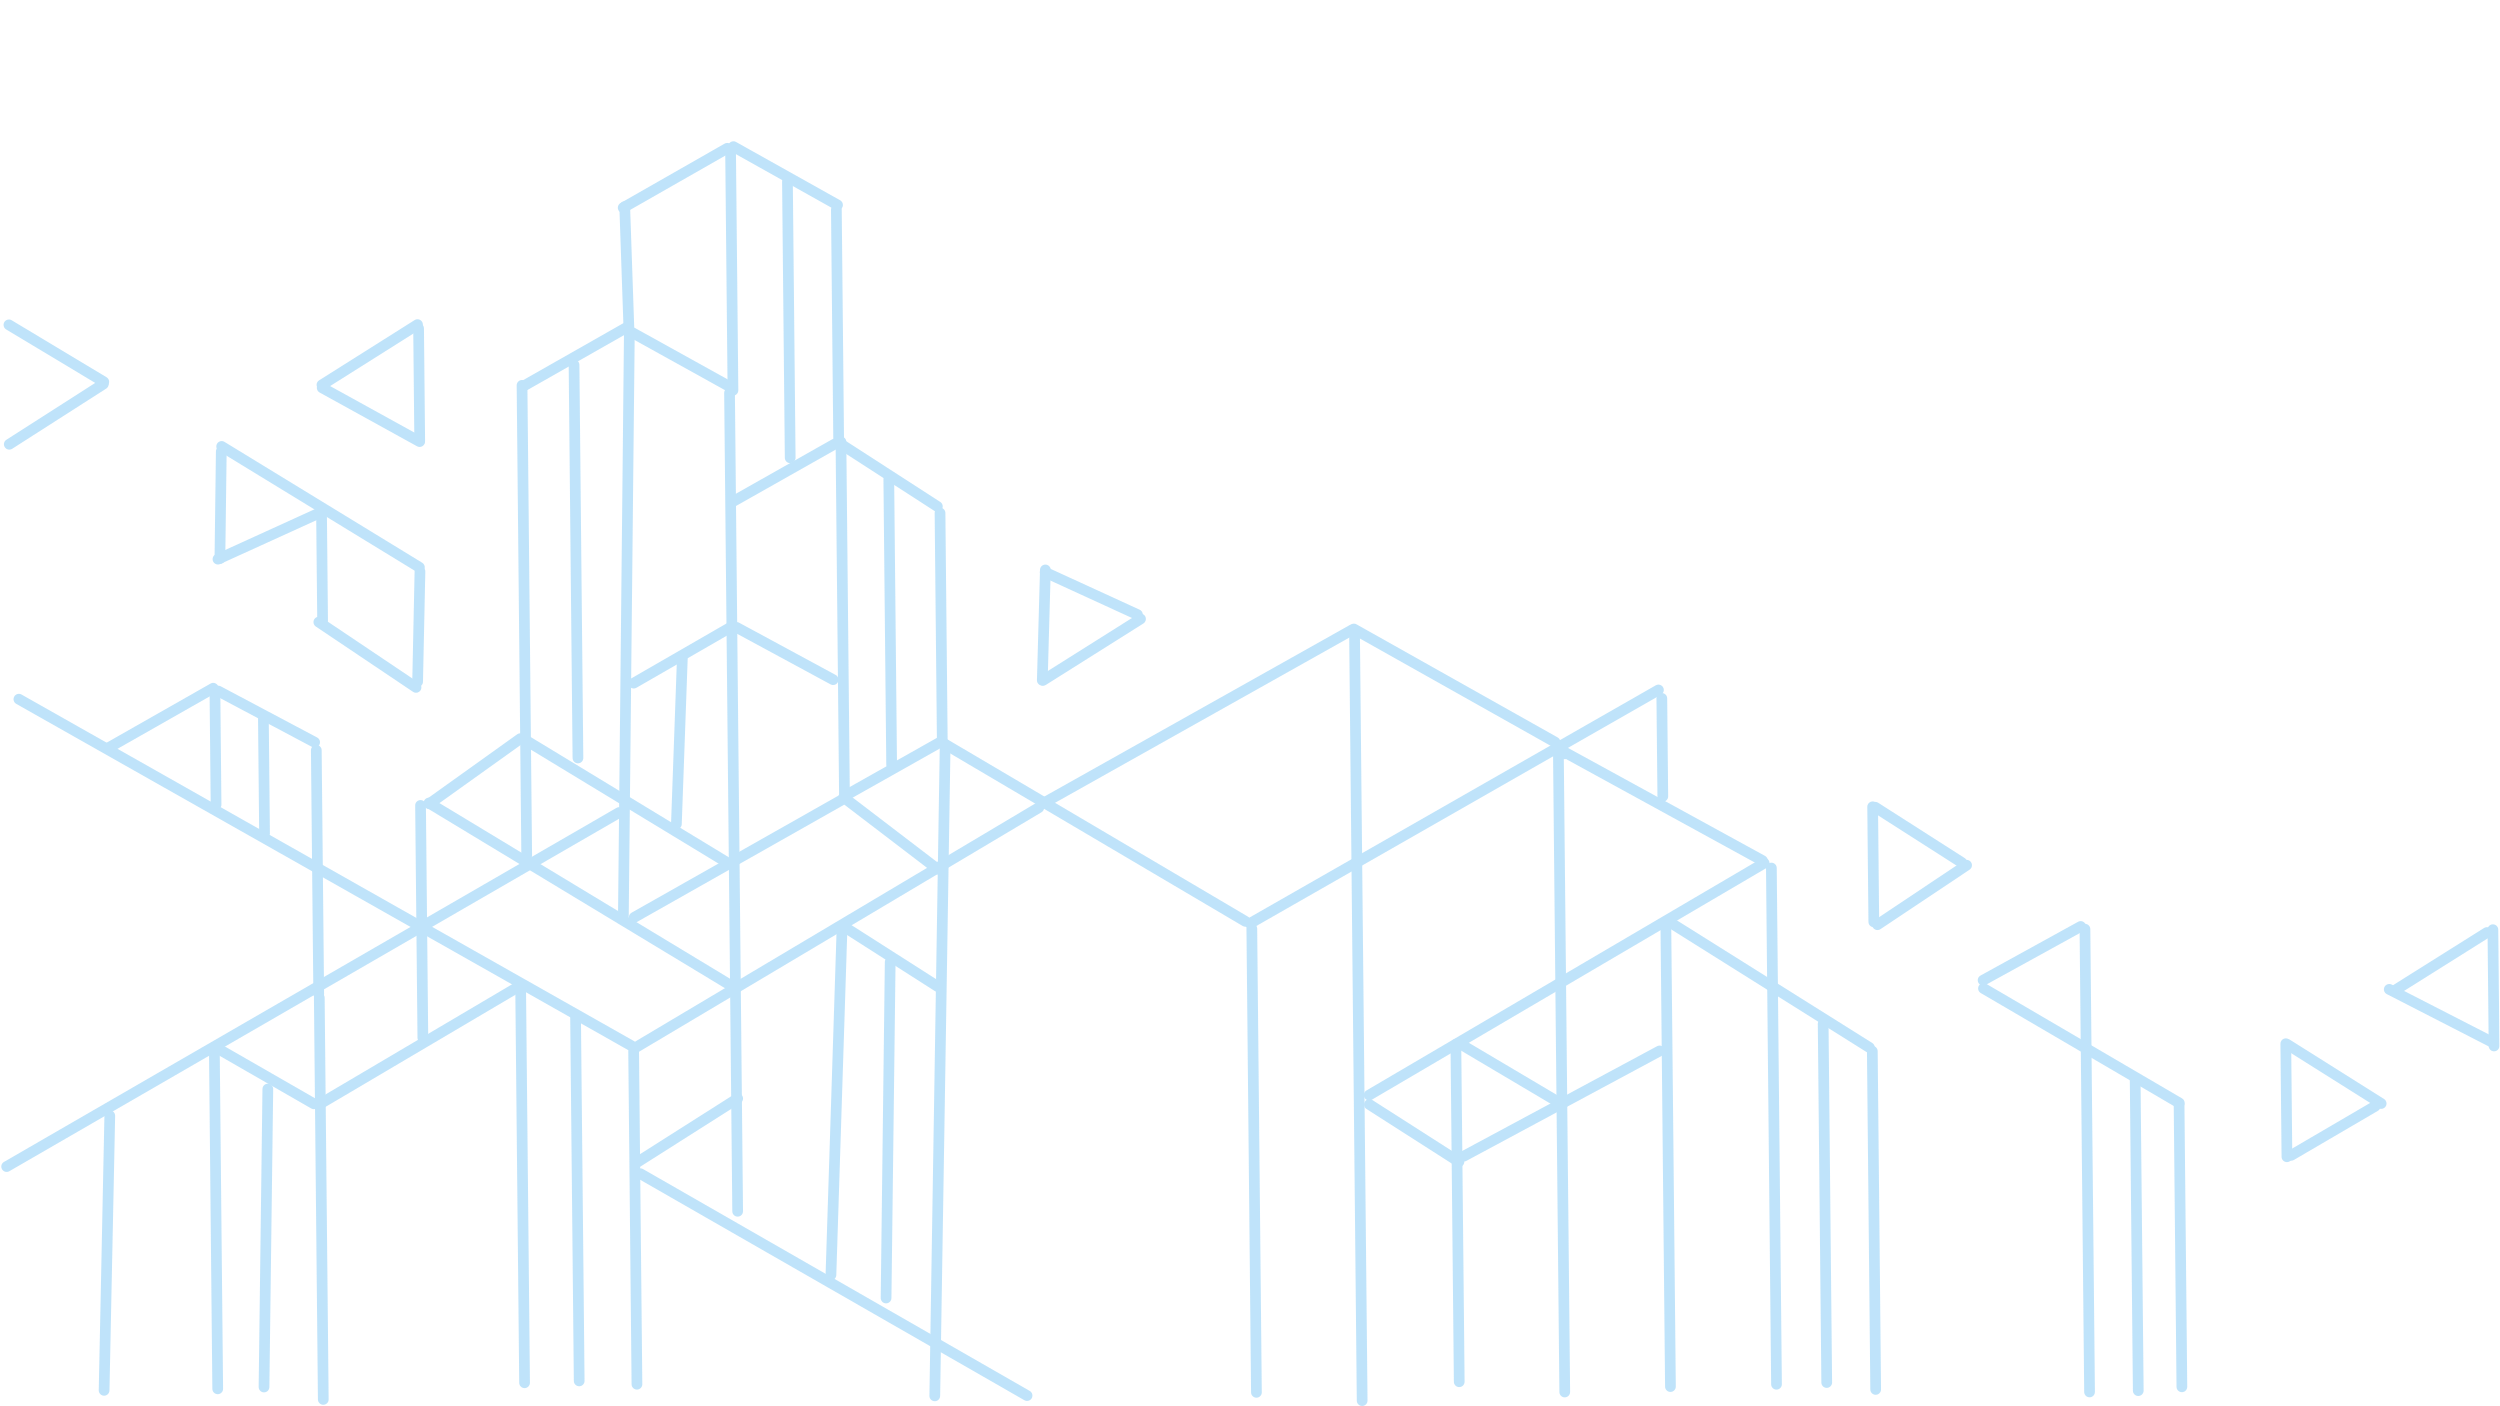 <?xml version="1.0" encoding="UTF-8"?> <svg xmlns="http://www.w3.org/2000/svg" xmlns:xlink="http://www.w3.org/1999/xlink" width="1920" zoomAndPan="magnify" viewBox="0 0 1440 810" height="1080" preserveAspectRatio="xMidYMid meet" version="1.2"><defs><filter x="0%" y="0%" width="100%" filterUnits="objectBoundingBox" id="a2c0b0945e" height="100%"><feColorMatrix values="0 0 0 0 1 0 0 0 0 1 0 0 0 0 1 0 0 0 1 0" type="matrix" in="SourceGraphic"></feColorMatrix></filter><clipPath id="3ca14a4431"><path d="M 0.719 385 L 360 385 L 360 597 L 0.719 597 Z M 0.719 385 "></path></clipPath><clipPath id="0b9d130bb1"><rect x="0" width="1440" y="0" height="731"></rect></clipPath></defs><g id="b817fa041e"><g mask="url(#97dc6b964f)" transform="matrix(1,0,0,1,0,79)"><g clip-path="url(#0b9d130bb1)"><g clip-rule="nonzero" clip-path="url(#3ca14a4431)"><path style=" stroke:none;fill-rule:nonzero;fill:#58b6f1;fill-opacity:1;" d="M 358.152 391.703 L 5.379 595.613 C 3.902 596.465 2.012 595.961 1.16 594.484 C 0.305 593.008 0.809 591.117 2.289 590.262 L 355.062 386.355 C 356.539 385.5 358.43 386.008 359.281 387.484 C 360.137 388.961 359.633 390.852 358.152 391.703 Z M 358.152 391.703 "></path></g><path style=" stroke:none;fill-rule:nonzero;fill:#58b6f1;fill-opacity:1;" d="M 303.781 142.941 L 306.469 413.695 C 306.488 415.402 305.117 416.801 303.41 416.816 C 301.707 416.832 300.309 415.465 300.293 413.758 L 297.602 143.004 C 297.586 141.297 298.957 139.902 300.66 139.883 C 302.367 139.867 303.766 141.238 303.781 142.941 Z M 303.781 142.941 "></path><path style=" stroke:none;fill-rule:nonzero;fill:#58b6f1;fill-opacity:1;" d="M 300.652 140.336 L 359.508 106.895 C 360.992 106.051 362.879 106.57 363.719 108.055 C 364.562 109.539 364.043 111.426 362.559 112.266 L 303.703 145.707 C 302.219 146.551 300.336 146.031 299.492 144.547 C 298.648 143.066 299.168 141.18 300.652 140.336 Z M 300.652 140.336 "></path><path style=" stroke:none;fill-rule:nonzero;fill:#58b6f1;fill-opacity:1;" d="M 362.438 108.078 L 421.039 140.582 C 422.531 141.41 423.07 143.289 422.242 144.781 C 421.418 146.273 419.535 146.812 418.043 145.984 L 359.441 113.484 C 357.949 112.656 357.41 110.773 358.234 109.281 C 359.062 107.789 360.945 107.254 362.438 108.078 Z M 362.438 108.078 "></path><path style=" stroke:none;fill-rule:nonzero;fill:#58b6f1;fill-opacity:1;" d="M 423.301 147.277 L 427.98 618.664 C 428 620.367 426.629 621.766 424.922 621.781 C 423.219 621.801 421.82 620.43 421.805 618.723 L 417.125 147.34 C 417.105 145.633 418.477 144.234 420.184 144.219 C 421.887 144.203 423.285 145.57 423.301 147.277 Z M 423.301 147.277 "></path><path style=" stroke:none;fill-rule:nonzero;fill:#58b6f1;fill-opacity:1;" d="M 333.734 131.16 L 335.984 357.562 C 336 359.27 334.633 360.668 332.926 360.684 C 331.219 360.699 329.82 359.332 329.805 357.625 L 327.559 131.223 C 327.539 129.516 328.91 128.117 330.617 128.102 C 332.32 128.086 333.719 129.453 333.734 131.16 Z M 333.734 131.16 "></path><path style=" stroke:none;fill-rule:nonzero;fill:#58b6f1;fill-opacity:1;" d="M 365.609 111.438 L 362.152 448.66 C 362.133 450.363 360.734 451.734 359.031 451.715 C 357.324 451.699 355.953 450.301 355.973 448.594 L 359.43 111.371 C 359.449 109.668 360.844 108.297 362.551 108.316 C 364.258 108.332 365.625 109.73 365.609 111.438 Z M 365.609 111.438 "></path><path style=" stroke:none;fill-rule:nonzero;fill:#58b6f1;fill-opacity:1;" d="M 66.32 563.727 L 63.051 721.906 C 63.016 723.609 61.605 724.965 59.898 724.93 C 58.191 724.895 56.84 723.484 56.875 721.777 L 60.145 563.598 C 60.18 561.891 61.59 560.539 63.297 560.574 C 65 560.609 66.355 562.02 66.32 563.727 Z M 66.32 563.727 "></path><path style=" stroke:none;fill-rule:nonzero;fill:#58b6f1;fill-opacity:1;" d="M 126.555 525.574 L 128.496 720.934 C 128.512 722.637 127.145 724.035 125.438 724.051 C 123.73 724.07 122.332 722.699 122.316 720.992 L 120.375 525.633 C 120.359 523.93 121.73 522.531 123.434 522.516 C 125.141 522.496 126.539 523.867 126.555 525.574 Z M 126.555 525.574 "></path><path style=" stroke:none;fill-rule:nonzero;fill:#58b6f1;fill-opacity:1;" d="M 126.141 521.816 L 182.316 554.102 C 183.797 554.953 184.309 556.84 183.457 558.32 C 182.605 559.801 180.719 560.309 179.238 559.461 L 123.062 527.172 C 121.586 526.32 121.074 524.434 121.926 522.953 C 122.773 521.473 124.664 520.965 126.141 521.816 Z M 126.141 521.816 "></path><path style=" stroke:none;fill-rule:nonzero;fill:#58b6f1;fill-opacity:1;" d="M 187 495.73 L 189.297 727.035 C 189.316 728.742 187.945 730.137 186.238 730.156 C 184.531 730.172 183.137 728.805 183.121 727.098 L 180.824 495.793 C 180.805 494.086 182.176 492.688 183.883 492.672 C 185.586 492.652 186.984 494.023 187 495.73 Z M 187 495.73 "></path><path style=" stroke:none;fill-rule:nonzero;fill:#58b6f1;fill-opacity:1;" d="M 157.355 548.328 L 155.16 719.961 C 155.141 721.664 153.738 723.031 152.031 723.008 C 150.328 722.988 148.961 721.586 148.984 719.879 L 151.176 548.246 C 151.195 546.543 152.598 545.176 154.305 545.199 C 156.012 545.219 157.375 546.621 157.355 548.328 Z M 157.355 548.328 "></path><path style=" stroke:none;fill-rule:nonzero;fill:#58b6f1;fill-opacity:1;" d="M 184.031 553.441 L 296.707 486.922 C 298.176 486.055 300.07 486.543 300.938 488.012 C 301.805 489.48 301.316 491.375 299.848 492.242 L 187.172 558.762 C 185.703 559.633 183.809 559.145 182.941 557.672 C 182.074 556.203 182.562 554.309 184.031 553.441 Z M 184.031 553.441 "></path><path style=" stroke:none;fill-rule:nonzero;fill:#58b6f1;fill-opacity:1;" d="M 245.324 384.895 L 246.652 518.707 C 246.668 520.41 245.301 521.809 243.594 521.824 C 241.887 521.844 240.492 520.473 240.473 518.766 L 239.145 384.957 C 239.129 383.25 240.496 381.855 242.203 381.836 C 243.91 381.82 245.305 383.188 245.324 384.895 Z M 245.324 384.895 "></path><path style=" stroke:none;fill-rule:nonzero;fill:#58b6f1;fill-opacity:1;" d="M 248.688 380.898 L 420.477 484.723 C 421.934 485.605 422.402 487.504 421.52 488.965 C 420.637 490.426 418.738 490.895 417.277 490.012 L 245.492 386.184 C 244.031 385.305 243.562 383.402 244.445 381.941 C 245.328 380.484 247.227 380.016 248.688 380.898 Z M 248.688 380.898 "></path><path style=" stroke:none;fill-rule:nonzero;fill:#58b6f1;fill-opacity:1;" d="M 245.465 381.465 L 297.891 343.965 C 299.277 342.973 301.207 343.293 302.199 344.68 C 303.195 346.066 302.875 347.996 301.484 348.988 L 249.059 386.488 C 247.672 387.48 245.742 387.16 244.75 385.773 C 243.758 384.387 244.078 382.457 245.465 381.465 Z M 245.465 381.465 "></path><path style=" stroke:none;fill-rule:nonzero;fill:#58b6f1;fill-opacity:1;" d="M 303.266 344.059 L 420 414.914 C 421.457 415.801 421.922 417.699 421.035 419.156 C 420.152 420.617 418.25 421.082 416.793 420.195 L 300.062 349.34 C 298.602 348.453 298.137 346.555 299.023 345.094 C 299.91 343.637 301.809 343.172 303.266 344.059 Z M 303.266 344.059 "></path><path style=" stroke:none;fill-rule:nonzero;fill:#58b6f1;fill-opacity:1;" d="M 363.5 311.809 L 419.156 279.723 C 420.633 278.871 422.523 279.379 423.375 280.855 C 424.227 282.336 423.719 284.223 422.242 285.074 L 366.586 317.16 C 365.105 318.012 363.219 317.504 362.367 316.027 C 361.512 314.551 362.02 312.66 363.5 311.809 Z M 363.5 311.809 "></path><path style=" stroke:none;fill-rule:nonzero;fill:#58b6f1;fill-opacity:1;" d="M 396.105 300.461 L 392.688 395.762 C 392.629 397.469 391.195 398.801 389.492 398.738 C 387.785 398.676 386.453 397.246 386.516 395.539 L 389.93 300.238 C 389.992 298.531 391.422 297.199 393.129 297.262 C 394.836 297.32 396.168 298.754 396.105 300.461 Z M 396.105 300.461 "></path><path style=" stroke:none;fill-rule:nonzero;fill:#58b6f1;fill-opacity:1;" d="M 363.793 446.707 L 482.961 379.27 C 484.445 378.43 486.328 378.953 487.172 380.438 C 488.012 381.922 487.488 383.809 486.004 384.648 L 366.836 452.086 C 365.352 452.926 363.469 452.402 362.629 450.918 C 361.785 449.434 362.309 447.547 363.793 446.707 Z M 363.793 446.707 "></path><path style=" stroke:none;fill-rule:nonzero;fill:#58b6f1;fill-opacity:1;" d="M 425.75 279.68 L 481.348 309.77 C 482.848 310.578 483.406 312.457 482.594 313.957 C 481.781 315.457 479.906 316.016 478.406 315.203 L 422.809 285.113 C 421.309 284.301 420.75 282.426 421.562 280.926 C 422.375 279.426 424.246 278.867 425.75 279.68 Z M 425.75 279.68 "></path><path style=" stroke:none;fill-rule:nonzero;fill:#58b6f1;fill-opacity:1;" d="M 12.406 321.051 L 365.227 520.684 C 366.711 521.523 367.234 523.41 366.395 524.895 C 365.555 526.379 363.668 526.902 362.184 526.062 L 9.363 326.43 C 7.879 325.59 7.355 323.703 8.195 322.219 C 9.035 320.734 10.922 320.211 12.406 321.051 Z M 12.406 321.051 "></path><path style=" stroke:none;fill-rule:nonzero;fill:#58b6f1;fill-opacity:1;" d="M 124.336 320.105 L 64.402 354.184 C 62.918 355.027 61.031 354.512 60.188 353.027 C 59.344 351.543 59.863 349.656 61.348 348.812 L 121.281 314.734 C 122.762 313.891 124.648 314.41 125.492 315.891 C 126.336 317.375 125.816 319.262 124.336 320.105 Z M 124.336 320.105 "></path><path style=" stroke:none;fill-rule:nonzero;fill:#58b6f1;fill-opacity:1;" d="M 127.141 316.309 L 182.684 345.805 C 184.191 346.605 184.766 348.473 183.965 349.98 C 183.164 351.488 181.293 352.062 179.785 351.262 L 124.242 321.766 C 122.734 320.965 122.164 319.094 122.965 317.586 C 123.766 316.078 125.633 315.508 127.141 316.309 Z M 127.141 316.309 "></path><path style=" stroke:none;fill-rule:nonzero;fill:#58b6f1;fill-opacity:1;" d="M 185.277 353.121 L 186.672 493.473 C 186.691 495.18 185.32 496.578 183.613 496.594 C 181.91 496.613 180.512 495.242 180.496 493.535 L 179.102 353.184 C 179.082 351.477 180.453 350.082 182.16 350.062 C 183.867 350.047 185.262 351.418 185.277 353.121 Z M 185.277 353.121 "></path><path style=" stroke:none;fill-rule:nonzero;fill:#58b6f1;fill-opacity:1;" d="M 126.906 320.699 L 127.539 384.461 C 127.555 386.164 126.188 387.562 124.48 387.578 C 122.773 387.598 121.375 386.227 121.359 384.52 L 120.727 320.758 C 120.711 319.055 122.078 317.656 123.785 317.641 C 125.492 317.621 126.887 318.992 126.906 320.699 Z M 126.906 320.699 "></path><path style=" stroke:none;fill-rule:nonzero;fill:#58b6f1;fill-opacity:1;" d="M 154.805 334.855 L 155.461 400.973 C 155.48 402.68 154.109 404.078 152.402 404.094 C 150.699 404.109 149.301 402.742 149.285 401.035 L 148.629 334.918 C 148.609 333.211 149.98 331.816 151.688 331.797 C 153.391 331.781 154.789 333.152 154.805 334.855 Z M 154.805 334.855 "></path><path style=" stroke:none;fill-rule:nonzero;fill:#58b6f1;fill-opacity:1;" d="M 129.301 175.516 L 243.184 245.133 C 244.641 246.02 245.098 247.922 244.207 249.379 C 243.32 250.832 241.418 251.293 239.961 250.402 L 126.082 180.789 C 124.625 179.898 124.164 177.996 125.055 176.539 C 125.945 175.086 127.848 174.625 129.301 175.516 Z M 129.301 175.516 "></path><path style=" stroke:none;fill-rule:nonzero;fill:#58b6f1;fill-opacity:1;" d="M 244.984 250.277 L 243.637 313.738 C 243.602 315.441 242.188 316.797 240.484 316.762 C 238.777 316.723 237.422 315.312 237.461 313.605 L 238.809 250.145 C 238.844 248.441 240.254 247.086 241.961 247.125 C 243.668 247.16 245.02 248.57 244.984 250.277 Z M 244.984 250.277 "></path><path style=" stroke:none;fill-rule:nonzero;fill:#58b6f1;fill-opacity:1;" d="M 237.914 319.504 L 181.926 281.895 C 180.508 280.941 180.133 279.023 181.082 277.605 C 182.035 276.191 183.953 275.812 185.371 276.766 L 241.359 314.375 C 242.777 315.324 243.156 317.246 242.203 318.66 C 241.25 320.078 239.332 320.453 237.914 319.504 Z M 237.914 319.504 "></path><path style=" stroke:none;fill-rule:nonzero;fill:#58b6f1;fill-opacity:1;" d="M 188.277 214.988 L 188.906 278.383 C 188.922 280.086 187.551 281.484 185.848 281.5 C 184.141 281.52 182.742 280.148 182.727 278.441 L 182.098 215.051 C 182.082 213.344 183.449 211.949 185.156 211.93 C 186.863 211.914 188.258 213.285 188.277 214.988 Z M 188.277 214.988 "></path><path style=" stroke:none;fill-rule:nonzero;fill:#58b6f1;fill-opacity:1;" d="M 184.48 219.629 L 126.832 245.883 C 125.277 246.59 123.445 245.906 122.738 244.352 C 122.031 242.801 122.719 240.969 124.27 240.262 L 181.918 214.004 C 183.473 213.297 185.305 213.984 186.012 215.535 C 186.719 217.09 186.031 218.922 184.48 219.629 Z M 184.48 219.629 "></path><path style=" stroke:none;fill-rule:nonzero;fill:#58b6f1;fill-opacity:1;" d="M 130.551 181.051 L 129.758 242.785 C 129.734 244.488 128.336 245.855 126.629 245.832 C 124.922 245.812 123.559 244.41 123.578 242.703 L 124.371 180.973 C 124.395 179.266 125.793 177.898 127.5 177.922 C 129.207 177.945 130.574 179.344 130.551 181.051 Z M 130.551 181.051 "></path><path style=" stroke:none;fill-rule:nonzero;fill:#58b6f1;fill-opacity:1;" d="M 242.133 110.59 L 187.105 145.293 C 185.664 146.203 183.754 145.773 182.844 144.328 C 181.934 142.887 182.367 140.977 183.809 140.066 L 238.836 105.363 C 240.281 104.453 242.188 104.883 243.098 106.328 C 244.008 107.77 243.578 109.68 242.133 110.59 Z M 242.133 110.59 "></path><path style=" stroke:none;fill-rule:nonzero;fill:#58b6f1;fill-opacity:1;" d="M 244.199 110.148 L 244.844 174.77 C 244.859 176.473 243.488 177.871 241.785 177.887 C 240.078 177.906 238.68 176.535 238.664 174.828 L 238.023 110.211 C 238.004 108.504 239.375 107.105 241.082 107.09 C 242.785 107.074 244.184 108.441 244.199 110.148 Z M 244.199 110.148 "></path><path style=" stroke:none;fill-rule:nonzero;fill:#58b6f1;fill-opacity:1;" d="M 187.09 141.684 L 243.203 172.652 C 244.699 173.477 245.242 175.359 244.418 176.852 C 243.594 178.344 241.715 178.887 240.219 178.062 L 184.102 147.094 C 182.609 146.27 182.066 144.387 182.891 142.895 C 183.715 141.402 185.594 140.859 187.09 141.684 Z M 187.09 141.684 "></path><path style=" stroke:none;fill-rule:nonzero;fill:#58b6f1;fill-opacity:1;" d="M 6.734 105.473 L 61.367 138.285 C 62.832 139.164 63.305 141.062 62.426 142.527 C 61.547 143.988 59.648 144.461 58.188 143.582 L 3.555 110.766 C 2.09 109.891 1.617 107.992 2.496 106.527 C 3.375 105.066 5.273 104.594 6.734 105.473 Z M 6.734 105.473 "></path><path style=" stroke:none;fill-rule:nonzero;fill:#58b6f1;fill-opacity:1;" d="M 61.176 144.836 L 7.016 179.504 C 5.578 180.422 3.668 180.004 2.75 178.566 C 1.828 177.129 2.25 175.219 3.684 174.301 L 57.844 139.633 C 59.281 138.715 61.191 139.133 62.113 140.57 C 63.031 142.008 62.613 143.918 61.176 144.836 Z M 61.176 144.836 "></path><path style=" stroke:none;fill-rule:nonzero;fill:#58b6f1;fill-opacity:1;" d="M 362.922 39.918 L 365.305 109.262 C 365.363 110.969 364.027 112.398 362.32 112.457 C 360.617 112.516 359.188 111.18 359.129 109.473 L 356.746 40.129 C 356.688 38.426 358.023 36.992 359.727 36.938 C 361.434 36.879 362.863 38.211 362.922 39.918 Z M 362.922 39.918 "></path><path style=" stroke:none;fill-rule:nonzero;fill:#58b6f1;fill-opacity:1;" d="M 357.426 37.957 L 417.363 3.742 C 418.848 2.895 420.734 3.41 421.578 4.895 C 422.426 6.375 421.91 8.262 420.43 9.109 L 360.488 43.324 C 359.008 44.168 357.121 43.652 356.273 42.172 C 355.43 40.691 355.945 38.801 357.426 37.957 Z M 357.426 37.957 "></path><path style=" stroke:none;fill-rule:nonzero;fill:#58b6f1;fill-opacity:1;" d="M 423.898 7.684 L 425.27 145.781 C 425.289 147.488 423.918 148.887 422.211 148.902 C 420.508 148.918 419.109 147.551 419.094 145.844 L 417.723 7.746 C 417.703 6.039 419.074 4.641 420.781 4.625 C 422.484 4.609 423.883 5.977 423.898 7.684 Z M 423.898 7.684 "></path><path style=" stroke:none;fill-rule:nonzero;fill:#58b6f1;fill-opacity:1;" d="M 423.965 2.773 L 483.93 36.359 C 485.418 37.195 485.949 39.078 485.117 40.566 C 484.281 42.055 482.398 42.586 480.91 41.75 L 420.945 8.164 C 419.457 7.332 418.926 5.449 419.762 3.961 C 420.594 2.473 422.477 1.941 423.965 2.773 Z M 423.965 2.773 "></path><path style=" stroke:none;fill-rule:nonzero;fill:#58b6f1;fill-opacity:1;" d="M 484.84 41.75 L 486.168 175.445 C 486.184 177.148 484.816 178.547 483.109 178.562 C 481.402 178.582 480.008 177.211 479.988 175.504 L 478.66 41.809 C 478.645 40.105 480.016 38.707 481.719 38.691 C 483.426 38.672 484.824 40.043 484.84 41.75 Z M 484.84 41.75 "></path><path style=" stroke:none;fill-rule:nonzero;fill:#58b6f1;fill-opacity:1;" d="M 456.66 25.613 L 458.242 184.66 C 458.258 186.367 456.891 187.766 455.184 187.781 C 453.477 187.797 452.078 186.43 452.062 184.723 L 450.484 25.672 C 450.465 23.969 451.836 22.57 453.543 22.555 C 455.25 22.535 456.645 23.906 456.66 25.613 Z M 456.66 25.613 "></path><path style=" stroke:none;fill-rule:nonzero;fill:#58b6f1;fill-opacity:1;" d="M 420.844 207.098 L 479.18 174.121 C 480.664 173.281 482.551 173.805 483.391 175.293 C 484.23 176.777 483.707 178.66 482.219 179.5 L 423.887 212.477 C 422.398 213.316 420.516 212.793 419.676 211.305 C 418.836 209.82 419.359 207.938 420.844 207.098 Z M 420.844 207.098 "></path><path style=" stroke:none;fill-rule:nonzero;fill:#58b6f1;fill-opacity:1;" d="M 487.477 175.488 L 489.5 379.379 C 489.516 381.086 488.148 382.48 486.441 382.5 C 484.734 382.516 483.34 381.145 483.32 379.441 L 481.297 175.551 C 481.281 173.844 482.648 172.445 484.355 172.43 C 486.062 172.41 487.457 173.781 487.477 175.488 Z M 487.477 175.488 "></path><path style=" stroke:none;fill-rule:nonzero;fill:#58b6f1;fill-opacity:1;" d="M 487.137 174.941 L 541.594 210.121 C 543.027 211.047 543.438 212.957 542.512 214.391 C 541.586 215.824 539.676 216.234 538.242 215.309 L 483.781 180.133 C 482.348 179.207 481.938 177.293 482.863 175.859 C 483.789 174.426 485.703 174.016 487.137 174.941 Z M 487.137 174.941 "></path><path style=" stroke:none;fill-rule:nonzero;fill:#58b6f1;fill-opacity:1;" d="M 544.543 216.449 L 545.859 349.129 C 545.875 350.836 544.508 352.234 542.801 352.25 C 541.094 352.266 539.695 350.898 539.68 349.191 L 538.363 216.512 C 538.348 214.805 539.715 213.406 541.422 213.391 C 543.129 213.371 544.523 214.742 544.543 216.449 Z M 544.543 216.449 "></path><path style=" stroke:none;fill-rule:nonzero;fill:#58b6f1;fill-opacity:1;" d="M 515.039 197.145 L 516.672 361.547 C 516.691 363.254 515.32 364.648 513.613 364.664 C 511.906 364.684 510.512 363.312 510.496 361.605 L 508.863 197.207 C 508.844 195.5 510.215 194.102 511.922 194.086 C 513.629 194.07 515.023 195.438 515.039 197.145 Z M 515.039 197.145 "></path><path style=" stroke:none;fill-rule:nonzero;fill:#58b6f1;fill-opacity:1;" d="M 486.777 375.816 L 539.891 345.875 C 541.379 345.039 543.262 345.562 544.102 347.051 C 544.938 348.535 544.41 350.422 542.926 351.258 L 489.812 381.199 C 488.324 382.039 486.441 381.512 485.602 380.027 C 484.766 378.539 485.293 376.656 486.777 375.816 Z M 486.777 375.816 "></path><path style=" stroke:none;fill-rule:nonzero;fill:#58b6f1;fill-opacity:1;" d="M 599.93 388.844 L 367.121 527.387 C 365.652 528.262 363.758 527.781 362.887 526.312 C 362.012 524.848 362.496 522.953 363.961 522.078 L 596.77 383.535 C 598.234 382.664 600.133 383.145 601.004 384.609 C 601.879 386.074 601.395 387.973 599.93 388.844 Z M 599.93 388.844 "></path><path style=" stroke:none;fill-rule:nonzero;fill:#58b6f1;fill-opacity:1;" d="M 302.992 490.754 L 305.242 717.441 C 305.262 719.148 303.891 720.547 302.184 720.562 C 300.48 720.578 299.082 719.211 299.066 717.504 L 296.812 490.816 C 296.797 489.109 298.168 487.715 299.871 487.695 C 301.578 487.68 302.977 489.051 302.992 490.754 Z M 302.992 490.754 "></path><path style=" stroke:none;fill-rule:nonzero;fill:#58b6f1;fill-opacity:1;" d="M 334.621 506.789 L 336.699 716.375 C 336.719 718.078 335.348 719.477 333.641 719.492 C 331.938 719.512 330.539 718.141 330.523 716.434 L 328.441 506.852 C 328.426 505.145 329.793 503.746 331.5 503.73 C 333.207 503.715 334.602 505.082 334.621 506.789 Z M 334.621 506.789 "></path><path style=" stroke:none;fill-rule:nonzero;fill:#58b6f1;fill-opacity:1;" d="M 368.066 526.617 L 369.969 718.285 C 369.984 719.992 368.617 721.387 366.91 721.406 C 365.203 721.422 363.809 720.051 363.789 718.348 L 361.887 526.68 C 361.871 524.973 363.238 523.574 364.945 523.559 C 366.652 523.539 368.051 524.91 368.066 526.617 Z M 368.066 526.617 "></path><path style=" stroke:none;fill-rule:nonzero;fill:#58b6f1;fill-opacity:1;" d="M 547.5 349.949 L 541.52 725.07 C 541.492 726.777 540.09 728.137 538.383 728.109 C 536.676 728.082 535.316 726.676 535.344 724.973 L 541.32 349.852 C 541.348 348.145 542.754 346.785 544.461 346.812 C 546.164 346.84 547.527 348.246 547.5 349.949 Z M 547.5 349.949 "></path><path style=" stroke:none;fill-rule:nonzero;fill:#58b6f1;fill-opacity:1;" d="M 488.098 455.637 L 481.707 655.473 C 481.652 657.18 480.223 658.516 478.52 658.461 C 476.812 658.41 475.477 656.98 475.531 655.277 L 481.922 455.441 C 481.977 453.734 483.402 452.398 485.109 452.453 C 486.812 452.504 488.152 453.934 488.098 455.637 Z M 488.098 455.637 "></path><path style=" stroke:none;fill-rule:nonzero;fill:#58b6f1;fill-opacity:1;" d="M 490.676 454.012 L 541.797 486.645 C 543.234 487.562 543.656 489.473 542.738 490.91 C 541.82 492.352 539.91 492.773 538.473 491.855 L 487.352 459.219 C 485.91 458.301 485.488 456.391 486.406 454.953 C 487.324 453.516 489.234 453.094 490.676 454.012 Z M 490.676 454.012 "></path><path style=" stroke:none;fill-rule:nonzero;fill:#58b6f1;fill-opacity:1;" d="M 515.84 475.191 L 513.469 668.691 C 513.445 670.395 512.047 671.762 510.34 671.742 C 508.633 671.719 507.27 670.32 507.289 668.613 L 509.664 475.113 C 509.684 473.41 511.082 472.043 512.789 472.062 C 514.496 472.086 515.863 473.484 515.84 475.191 Z M 515.84 475.191 "></path><path style=" stroke:none;fill-rule:nonzero;fill:#58b6f1;fill-opacity:1;" d="M 370.434 594.402 L 593.125 722.176 C 594.605 723.023 595.117 724.914 594.266 726.395 C 593.418 727.871 591.531 728.383 590.051 727.535 L 367.359 599.762 C 365.879 598.914 365.367 597.027 366.219 595.547 C 367.066 594.066 368.953 593.555 370.434 594.402 Z M 370.434 594.402 "></path><path style=" stroke:none;fill-rule:nonzero;fill:#58b6f1;fill-opacity:1;" d="M 364.449 588.457 L 423.238 551.125 C 424.68 550.211 426.59 550.637 427.504 552.078 C 428.418 553.516 427.992 555.426 426.551 556.34 L 367.758 593.672 C 366.32 594.586 364.41 594.16 363.496 592.719 C 362.582 591.281 363.008 589.371 364.449 588.457 Z M 364.449 588.457 "></path><path style=" stroke:none;fill-rule:nonzero;fill:#58b6f1;fill-opacity:1;" d="M 487.832 377.863 L 541.977 419.219 C 543.332 420.254 543.59 422.195 542.555 423.551 C 541.52 424.906 539.582 425.164 538.227 424.129 L 484.082 382.773 C 482.727 381.738 482.465 379.801 483.5 378.445 C 484.535 377.086 486.477 376.828 487.832 377.863 Z M 487.832 377.863 "></path><path style=" stroke:none;fill-rule:nonzero;fill:#58b6f1;fill-opacity:1;" d="M 545.316 346.633 L 718.891 449.023 C 720.359 449.891 720.848 451.785 719.98 453.254 C 719.113 454.723 717.223 455.211 715.75 454.348 L 542.176 351.953 C 540.707 351.086 540.219 349.191 541.086 347.723 C 541.953 346.254 543.848 345.766 545.316 346.633 Z M 545.316 346.633 "></path><path style=" stroke:none;fill-rule:nonzero;fill:#58b6f1;fill-opacity:1;" d="M 718.531 450.172 L 953.73 315.742 C 955.211 314.895 957.098 315.41 957.945 316.891 C 958.793 318.371 958.277 320.258 956.797 321.105 L 721.598 455.539 C 720.117 456.383 718.23 455.871 717.383 454.387 C 716.535 452.906 717.051 451.02 718.531 450.172 Z M 718.531 450.172 "></path><path style=" stroke:none;fill-rule:nonzero;fill:#58b6f1;fill-opacity:1;" d="M 598.934 381.254 L 777.227 281.152 C 778.715 280.316 780.598 280.848 781.434 282.336 C 782.27 283.824 781.738 285.707 780.25 286.539 L 601.961 386.641 C 600.473 387.477 598.59 386.949 597.754 385.461 C 596.918 383.973 597.449 382.09 598.934 381.254 Z M 598.934 381.254 "></path><path style=" stroke:none;fill-rule:nonzero;fill:#58b6f1;fill-opacity:1;" d="M 894.164 351.133 L 778.332 286.004 C 776.848 285.168 776.32 283.281 777.156 281.797 C 777.992 280.309 779.875 279.781 781.363 280.617 L 897.191 345.75 C 898.68 346.586 899.207 348.469 898.371 349.957 C 897.535 351.441 895.652 351.973 894.164 351.133 Z M 894.164 351.133 "></path><path style=" stroke:none;fill-rule:nonzero;fill:#58b6f1;fill-opacity:1;" d="M 724.141 455.898 L 726.793 722.961 C 726.809 724.668 725.438 726.062 723.734 726.082 C 722.027 726.098 720.629 724.727 720.613 723.023 L 717.961 455.957 C 717.945 454.254 719.316 452.855 721.02 452.84 C 722.727 452.82 724.125 454.191 724.141 455.898 Z M 724.141 455.898 "></path><path style=" stroke:none;fill-rule:nonzero;fill:#58b6f1;fill-opacity:1;" d="M 783.301 285.391 L 787.691 727.73 C 787.707 729.438 786.34 730.832 784.633 730.852 C 782.926 730.867 781.531 729.496 781.512 727.793 L 777.121 285.453 C 777.105 283.746 778.473 282.352 780.18 282.332 C 781.887 282.316 783.281 283.684 783.301 285.391 Z M 783.301 285.391 "></path><path style=" stroke:none;fill-rule:nonzero;fill:#58b6f1;fill-opacity:1;" d="M 904.551 355.207 C 904.551 356.914 903.168 358.297 901.465 358.297 C 899.758 358.297 898.375 356.914 898.375 355.207 C 898.375 353.5 899.758 352.117 901.465 352.117 C 903.168 352.117 904.551 353.5 904.551 355.207 Z M 904.551 355.207 "></path><path style=" stroke:none;fill-rule:nonzero;fill:#58b6f1;fill-opacity:1;" d="M 900.691 350.836 L 904.383 722.762 C 904.398 724.469 903.031 725.867 901.324 725.883 C 899.617 725.902 898.223 724.531 898.207 722.824 L 894.512 350.898 C 894.496 349.191 895.863 347.793 897.57 347.777 C 899.277 347.762 900.672 349.129 900.691 350.836 Z M 900.691 350.836 "></path><path style=" stroke:none;fill-rule:nonzero;fill:#58b6f1;fill-opacity:1;" d="M 837.426 716.914 L 835.496 522.523 C 835.48 520.816 836.848 519.418 838.555 519.402 C 840.262 519.383 841.656 520.754 841.676 522.461 L 843.605 716.852 C 843.621 718.559 842.25 719.957 840.547 719.973 C 838.84 719.988 837.441 718.621 837.426 716.914 Z M 837.426 716.914 "></path><path style=" stroke:none;fill-rule:nonzero;fill:#58b6f1;fill-opacity:1;" d="M 1017.719 420.828 L 790.199 554.43 C 788.73 555.297 786.836 554.805 785.973 553.332 C 785.109 551.859 785.602 549.969 787.07 549.105 L 1014.59 415.5 C 1016.059 414.637 1017.953 415.129 1018.816 416.598 C 1019.68 418.07 1019.188 419.965 1017.719 420.828 Z M 1017.719 420.828 "></path><path style=" stroke:none;fill-rule:nonzero;fill:#58b6f1;fill-opacity:1;" d="M 960.301 323.25 L 960.863 379.691 C 960.879 381.398 959.508 382.797 957.805 382.812 C 956.098 382.832 954.699 381.461 954.684 379.754 L 954.125 323.309 C 954.105 321.605 955.477 320.207 957.184 320.191 C 958.887 320.172 960.285 321.543 960.301 323.25 Z M 960.301 323.25 "></path><path style=" stroke:none;fill-rule:nonzero;fill:#58b6f1;fill-opacity:1;" d="M 902.688 351.531 L 1016.625 413.98 C 1018.125 414.801 1018.672 416.68 1017.852 418.176 C 1017.031 419.672 1015.152 420.219 1013.656 419.398 L 899.719 356.949 C 898.223 356.133 897.676 354.254 898.496 352.758 C 899.316 351.262 901.191 350.711 902.688 351.531 Z M 902.688 351.531 "></path><path style=" stroke:none;fill-rule:nonzero;fill:#58b6f1;fill-opacity:1;" d="M 957.395 529.066 L 844.594 589.688 C 843.09 590.492 841.219 589.93 840.41 588.426 C 839.602 586.926 840.164 585.051 841.668 584.242 L 954.469 523.625 C 955.973 522.816 957.844 523.379 958.652 524.883 C 959.461 526.387 958.898 528.258 957.395 529.066 Z M 957.395 529.066 "></path><path style=" stroke:none;fill-rule:nonzero;fill:#58b6f1;fill-opacity:1;" d="M 790.449 554.59 L 842.012 587.57 C 843.449 588.492 843.871 590.402 842.953 591.84 C 842.031 593.277 840.121 593.695 838.684 592.777 L 787.117 559.793 C 785.68 558.875 785.262 556.965 786.18 555.527 C 787.102 554.09 789.012 553.672 790.449 554.59 Z M 790.449 554.59 "></path><path style=" stroke:none;fill-rule:nonzero;fill:#58b6f1;fill-opacity:1;" d="M 844.344 520.629 L 900.598 553.969 C 902.066 554.84 902.551 556.734 901.68 558.199 C 900.812 559.668 898.914 560.152 897.449 559.285 L 841.195 525.941 C 839.727 525.074 839.242 523.18 840.113 521.711 C 840.98 520.242 842.875 519.758 844.344 520.629 Z M 844.344 520.629 "></path><path style=" stroke:none;fill-rule:nonzero;fill:#58b6f1;fill-opacity:1;" d="M 962.621 453.492 L 965.262 719.633 C 965.277 721.34 963.91 722.738 962.203 722.754 C 960.496 722.773 959.102 721.402 959.082 719.695 L 956.441 453.555 C 956.426 451.848 957.793 450.453 959.5 450.434 C 961.207 450.418 962.602 451.785 962.621 453.492 Z M 962.621 453.492 "></path><path style=" stroke:none;fill-rule:nonzero;fill:#58b6f1;fill-opacity:1;" d="M 1023.402 420.961 L 1026.355 718.293 C 1026.371 720 1025 721.398 1023.297 721.414 C 1021.59 721.434 1020.191 720.062 1020.176 718.355 L 1017.223 421.023 C 1017.207 419.316 1018.574 417.922 1020.281 417.902 C 1021.988 417.887 1023.387 419.254 1023.402 420.961 Z M 1023.402 420.961 "></path><path style=" stroke:none;fill-rule:nonzero;fill:#58b6f1;fill-opacity:1;" d="M 963.34 449.52 L 1078.422 521.754 C 1079.867 522.66 1080.305 524.57 1079.398 526.016 C 1078.488 527.461 1076.582 527.895 1075.137 526.988 L 960.055 454.75 C 958.609 453.844 958.172 451.938 959.082 450.492 C 959.988 449.047 961.895 448.613 963.34 449.52 Z M 963.34 449.52 "></path><path style=" stroke:none;fill-rule:nonzero;fill:#58b6f1;fill-opacity:1;" d="M 1081.543 526.477 L 1083.477 721.277 C 1083.496 722.984 1082.125 724.383 1080.418 724.398 C 1078.715 724.418 1077.316 723.047 1077.301 721.34 L 1075.367 526.539 C 1075.348 524.832 1076.719 523.438 1078.426 523.418 C 1080.129 523.402 1081.527 524.773 1081.543 526.477 Z M 1081.543 526.477 "></path><path style=" stroke:none;fill-rule:nonzero;fill:#58b6f1;fill-opacity:1;" d="M 1053.234 510.688 L 1055.285 717.305 C 1055.301 719.012 1053.93 720.406 1052.227 720.426 C 1050.52 720.441 1049.121 719.07 1049.105 717.367 L 1047.055 510.746 C 1047.039 509.039 1048.406 507.645 1050.113 507.629 C 1051.82 507.609 1053.215 508.98 1053.234 510.688 Z M 1053.234 510.688 "></path><path style=" stroke:none;fill-rule:nonzero;fill:#58b6f1;fill-opacity:1;" d="M 605.219 249.375 L 603.457 312.926 C 603.41 314.633 601.988 315.977 600.281 315.93 C 598.578 315.883 597.234 314.461 597.281 312.758 L 599.043 249.203 C 599.09 247.496 600.508 246.152 602.215 246.199 C 603.922 246.246 605.266 247.668 605.219 249.375 Z M 605.219 249.375 "></path><path style=" stroke:none;fill-rule:nonzero;fill:#58b6f1;fill-opacity:1;" d="M 603.324 247.828 L 656.441 272.195 C 657.992 272.91 658.672 274.742 657.961 276.293 C 657.25 277.844 655.418 278.523 653.867 277.812 L 600.75 253.445 C 599.199 252.734 598.52 250.898 599.23 249.348 C 599.941 247.797 601.773 247.117 603.324 247.828 Z M 603.324 247.828 "></path><path style=" stroke:none;fill-rule:nonzero;fill:#58b6f1;fill-opacity:1;" d="M 658.582 280.129 L 602.555 315.43 C 601.109 316.34 599.203 315.906 598.293 314.465 C 597.383 313.02 597.816 311.113 599.258 310.203 L 655.289 274.902 C 656.73 273.992 658.641 274.426 659.551 275.867 C 660.457 277.312 660.027 279.219 658.582 280.129 Z M 658.582 280.129 "></path><path style=" stroke:none;fill-rule:nonzero;fill:#58b6f1;fill-opacity:1;" d="M 1081.742 385.695 L 1082.398 451.965 C 1082.418 453.672 1081.047 455.066 1079.34 455.086 C 1077.633 455.102 1076.238 453.73 1076.223 452.027 L 1075.562 385.758 C 1075.547 384.051 1076.914 382.652 1078.621 382.637 C 1080.328 382.621 1081.727 383.988 1081.742 385.695 Z M 1081.742 385.695 "></path><path style=" stroke:none;fill-rule:nonzero;fill:#58b6f1;fill-opacity:1;" d="M 1079.707 451.062 L 1131.047 416.797 C 1132.465 415.848 1134.383 416.23 1135.328 417.648 C 1136.277 419.07 1135.895 420.988 1134.477 421.934 L 1083.141 456.199 C 1081.719 457.148 1079.801 456.766 1078.855 455.344 C 1077.906 453.926 1078.289 452.008 1079.707 451.062 Z M 1079.707 451.062 "></path><path style=" stroke:none;fill-rule:nonzero;fill:#58b6f1;fill-opacity:1;" d="M 1081.832 383.383 L 1131.727 415.285 C 1133.164 416.203 1133.586 418.113 1132.668 419.551 C 1131.746 420.988 1129.836 421.41 1128.398 420.492 L 1078.504 388.59 C 1077.066 387.672 1076.645 385.762 1077.566 384.324 C 1078.484 382.887 1080.395 382.465 1081.832 383.383 Z M 1081.832 383.383 "></path><path style=" stroke:none;fill-rule:nonzero;fill:#58b6f1;fill-opacity:1;" d="M 1140.781 482.902 L 1196.984 451.945 C 1198.48 451.121 1200.359 451.664 1201.18 453.16 C 1202.004 454.656 1201.461 456.535 1199.965 457.355 L 1143.762 488.316 C 1142.266 489.141 1140.387 488.594 1139.562 487.102 C 1138.742 485.605 1139.285 483.727 1140.781 482.902 Z M 1140.781 482.902 "></path><path style=" stroke:none;fill-rule:nonzero;fill:#58b6f1;fill-opacity:1;" d="M 1144.051 487.668 L 1256.836 553.664 C 1258.309 554.527 1258.805 556.418 1257.941 557.891 C 1257.082 559.363 1255.188 559.859 1253.715 559 L 1140.93 493.004 C 1139.457 492.141 1138.961 490.25 1139.824 488.777 C 1140.684 487.305 1142.578 486.809 1144.051 487.668 Z M 1144.051 487.668 "></path><path style=" stroke:none;fill-rule:nonzero;fill:#58b6f1;fill-opacity:1;" d="M 1258.238 557.16 L 1259.852 719.773 C 1259.867 721.48 1258.5 722.875 1256.793 722.895 C 1255.086 722.91 1253.691 721.539 1253.672 719.836 L 1252.059 557.219 C 1252.043 555.516 1253.41 554.117 1255.117 554.102 C 1256.824 554.082 1258.219 555.453 1258.238 557.16 Z M 1258.238 557.16 "></path><path style=" stroke:none;fill-rule:nonzero;fill:#58b6f1;fill-opacity:1;" d="M 1204.023 456.176 L 1206.668 722.73 C 1206.688 724.438 1205.316 725.832 1203.609 725.852 C 1201.906 725.867 1200.508 724.496 1200.492 722.793 L 1197.844 456.238 C 1197.828 454.531 1199.199 453.133 1200.902 453.117 C 1202.609 453.098 1204.008 454.469 1204.023 456.176 Z M 1204.023 456.176 "></path><path style=" stroke:none;fill-rule:nonzero;fill:#58b6f1;fill-opacity:1;" d="M 1232.945 542.797 L 1234.727 721.973 C 1234.742 723.68 1233.371 725.074 1231.668 725.094 C 1229.961 725.109 1228.562 723.742 1228.547 722.035 L 1226.77 542.859 C 1226.75 541.152 1228.121 539.754 1229.828 539.738 C 1231.531 539.723 1232.93 541.09 1232.945 542.797 Z M 1232.945 542.797 "></path><path style=" stroke:none;fill-rule:nonzero;fill:#58b6f1;fill-opacity:1;" d="M 1319.715 522.164 L 1320.359 587.266 C 1320.375 588.973 1319.008 590.367 1317.301 590.387 C 1315.594 590.402 1314.199 589.031 1314.184 587.328 L 1313.535 522.227 C 1313.52 520.52 1314.887 519.121 1316.594 519.105 C 1318.301 519.09 1319.695 520.457 1319.715 522.164 Z M 1319.715 522.164 "></path><path style=" stroke:none;fill-rule:nonzero;fill:#58b6f1;fill-opacity:1;" d="M 1319.266 520.059 L 1373.195 554.016 C 1374.641 554.926 1375.074 556.832 1374.164 558.277 C 1373.258 559.719 1371.348 560.152 1369.906 559.246 L 1315.973 525.289 C 1314.527 524.379 1314.094 522.473 1315.004 521.027 C 1315.914 519.582 1317.82 519.148 1319.266 520.059 Z M 1319.266 520.059 "></path><path style=" stroke:none;fill-rule:nonzero;fill:#58b6f1;fill-opacity:1;" d="M 1318.145 583.812 L 1366.527 555.52 C 1368 554.656 1369.891 555.152 1370.754 556.625 C 1371.613 558.098 1371.117 559.988 1369.645 560.852 L 1321.266 589.148 C 1319.793 590.008 1317.898 589.512 1317.039 588.039 C 1316.176 586.566 1316.672 584.676 1318.145 583.812 Z M 1318.145 583.812 "></path><path style=" stroke:none;fill-rule:nonzero;fill:#58b6f1;fill-opacity:1;" d="M 1377.625 488.121 L 1437.23 518.711 C 1438.746 519.488 1439.348 521.352 1438.566 522.867 C 1437.789 524.387 1435.926 524.984 1434.41 524.207 L 1374.805 493.621 C 1373.289 492.84 1372.688 490.98 1373.469 489.461 C 1374.246 487.941 1376.109 487.344 1377.625 488.121 Z M 1377.625 488.121 "></path><path style=" stroke:none;fill-rule:nonzero;fill:#58b6f1;fill-opacity:1;" d="M 1433.484 523.508 L 1432.82 456.539 C 1432.805 454.832 1434.172 453.434 1435.879 453.418 C 1437.586 453.402 1438.98 454.77 1439 456.477 L 1439.664 523.445 C 1439.68 525.152 1438.312 526.551 1436.605 526.566 C 1434.898 526.582 1433.504 525.215 1433.484 523.508 Z M 1433.484 523.508 "></path><path style=" stroke:none;fill-rule:nonzero;fill:#58b6f1;fill-opacity:1;" d="M 1377.312 489.141 L 1430.805 455.531 C 1432.25 454.625 1434.156 455.062 1435.066 456.504 C 1435.973 457.949 1435.539 459.855 1434.094 460.766 L 1380.602 494.375 C 1379.156 495.281 1377.246 494.848 1376.34 493.402 C 1375.434 491.957 1375.867 490.051 1377.312 489.141 Z M 1377.312 489.141 "></path></g><mask id="97dc6b964f"><g filter="url(#a2c0b0945e)"><rect x="0" width="1440" y="0" height="810" style="fill:#000000;fill-opacity:0.38;stroke:none;"></rect></g></mask></g></g></svg> 